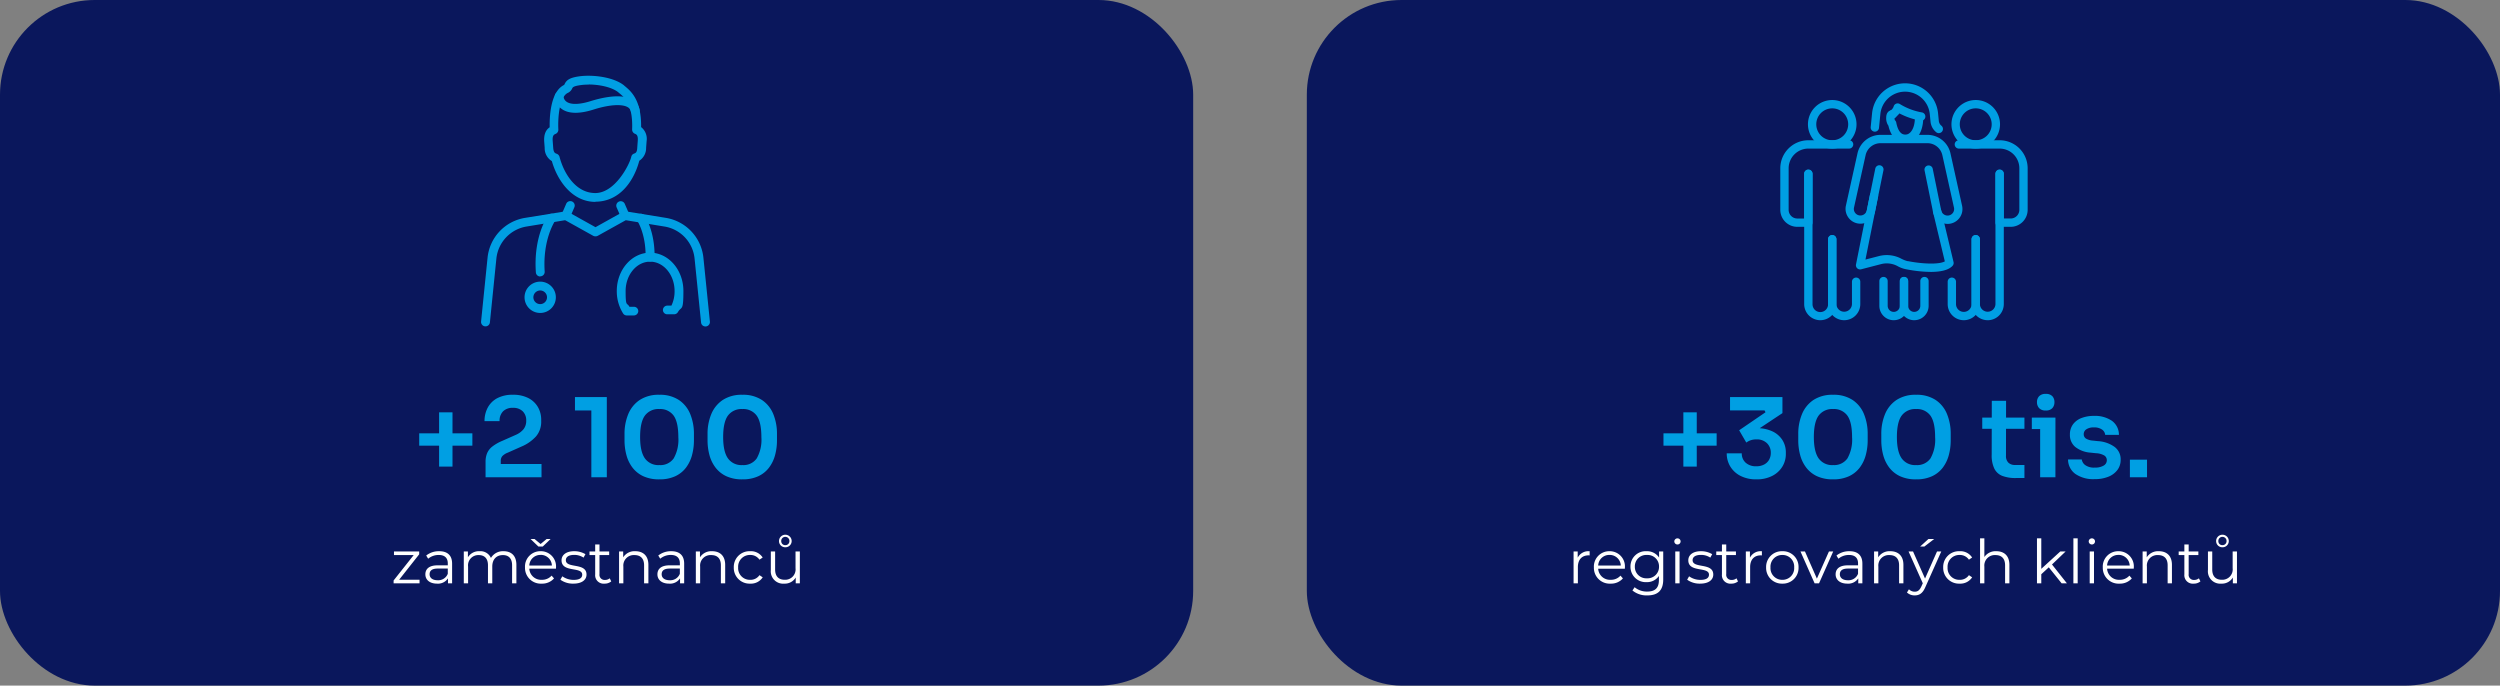 <svg xmlns="http://www.w3.org/2000/svg" width="660" height="181" viewBox="0 0 660 181"><rect x="0" y="0" width="660" height="181" fill="#808080" stroke="none"/><g transform="translate(-860 -1137)"><rect width="315" height="181" rx="25" transform="translate(860 1137)" fill="#0a175c"/><path d="M-42.079-2.813V-17.139h3.538V-2.813Zm-5.249-5.539V-11.6h14.036v3.248ZM-29.812,0V-4.06a5.883,5.883,0,0,1,.42-2.32A4.489,4.489,0,0,1-28-8.135,11.7,11.7,0,0,1-25.433-9.6l3.6-1.595a5.48,5.48,0,0,0,2.045-1.494,3.522,3.522,0,0,0,.71-2.276A3.312,3.312,0,0,0-20-17.415a3.511,3.511,0,0,0-2.6-.913,3.479,3.479,0,0,0-2.6.928,3.521,3.521,0,0,0-.913,2.581h-3.973a7.443,7.443,0,0,1,.841-3.553,6.077,6.077,0,0,1,2.494-2.494,8.492,8.492,0,0,1,4.147-.914,8.606,8.606,0,0,1,4.147.9,6.146,6.146,0,0,1,2.494,2.392,6.649,6.649,0,0,1,.841,3.321v.377a5.926,5.926,0,0,1-1.334,3.959,10.839,10.839,0,0,1-3.915,2.741l-3.6,1.6a3.866,3.866,0,0,0-1.421.913,1.929,1.929,0,0,0-.406,1.291v1.856l-.986-1.073h11.745V0ZM-1.885,0V-18.618l1.276.986h-5.6V-21.17H2.2V0ZM16.066.551a9.813,9.813,0,0,1-4.234-.827A7.657,7.657,0,0,1,8.99-2.538,9.413,9.413,0,0,1,7.381-5.844a14.944,14.944,0,0,1-.507-3.93V-11.4a13.517,13.517,0,0,1,.986-5.278A8.254,8.254,0,0,1,10.875-20.4a9.057,9.057,0,0,1,5.191-1.378A9,9,0,0,1,21.228-20.4a8.163,8.163,0,0,1,3,3.726A13.694,13.694,0,0,1,25.2-11.4v1.624a14.944,14.944,0,0,1-.507,3.93A9.555,9.555,0,0,1,23.1-2.538,7.531,7.531,0,0,1,20.271-.276,9.737,9.737,0,0,1,16.066.551Zm0-3.77A4.278,4.278,0,0,0,19.865-5a10,10,0,0,0,1.218-5.554q0-4-1.247-5.727a4.345,4.345,0,0,0-3.77-1.726,4.415,4.415,0,0,0-3.814,1.726q-1.262,1.726-1.262,5.67,0,3.8,1.247,5.6A4.34,4.34,0,0,0,16.066-3.219ZM37.99.551a9.813,9.813,0,0,1-4.234-.827,7.657,7.657,0,0,1-2.842-2.262A9.413,9.413,0,0,1,29.3-5.844a14.944,14.944,0,0,1-.507-3.93V-11.4a13.517,13.517,0,0,1,.986-5.278A8.254,8.254,0,0,1,32.8-20.4a9.057,9.057,0,0,1,5.191-1.378A9,9,0,0,1,43.152-20.4a8.163,8.163,0,0,1,3,3.726,13.694,13.694,0,0,1,.971,5.278v1.624a14.944,14.944,0,0,1-.507,3.93,9.555,9.555,0,0,1-1.6,3.306A7.531,7.531,0,0,1,42.195-.276,9.737,9.737,0,0,1,37.99.551Zm0-3.77A4.278,4.278,0,0,0,41.789-5a10,10,0,0,0,1.218-5.554q0-4-1.247-5.727a4.345,4.345,0,0,0-3.77-1.726,4.415,4.415,0,0,0-3.813,1.726q-1.261,1.726-1.262,5.67,0,3.8,1.247,5.6A4.34,4.34,0,0,0,37.99-3.219Z" transform="translate(1018 1263)" fill="#009fe3"/><path d="M-52.632-.944l5.3-6.72v-.752h-6.656v.96h5.2l-5.3,6.7V0h6.848V-.944ZM-42.056-8.48A5.344,5.344,0,0,0-45.48-7.344l.512.848a4.287,4.287,0,0,1,2.8-.992c1.568,0,2.384.784,2.384,2.224v.512h-2.672c-2.416,0-3.248,1.088-3.248,2.384C-45.7-.912-44.536.08-42.632.08a3.16,3.16,0,0,0,2.9-1.392V0h1.088V-5.216C-38.648-7.392-39.88-8.48-42.056-8.48Zm-.4,7.664c-1.344,0-2.128-.608-2.128-1.584,0-.864.528-1.5,2.16-1.5h2.64v1.376A2.693,2.693,0,0,1-42.456-.816ZM-25.064-8.48A3.665,3.665,0,0,0-28.392-6.7,3.023,3.023,0,0,0-31.384-8.48a3.4,3.4,0,0,0-3.088,1.6V-8.416H-35.56V0h1.136V-4.416a2.713,2.713,0,0,1,2.816-3.04c1.536,0,2.432.912,2.432,2.688V0h1.136V-4.416c0-1.92,1.088-3.04,2.816-3.04,1.52,0,2.416.912,2.416,2.688V0h1.136V-4.88C-21.672-7.3-23.016-8.48-25.064-8.48Zm10.352-1.232,2.064-1.984H-13.7l-1.584,1.312L-16.872-11.7h-1.056l2.064,1.984Zm3.5,5.5a4.01,4.01,0,0,0-4.08-4.272A4.053,4.053,0,0,0-19.4-4.208,4.168,4.168,0,0,0-14.984.08,4.143,4.143,0,0,0-11.736-1.3l-.64-.736a3.317,3.317,0,0,1-2.576,1.1,3.115,3.115,0,0,1-3.312-2.928h7.04C-11.224-3.984-11.208-4.112-11.208-4.208Zm-4.08-3.3A2.927,2.927,0,0,1-12.3-4.7h-5.968A2.923,2.923,0,0,1-15.288-7.5ZM-6.632.08C-4.44.08-3.16-.864-3.16-2.32c0-3.232-5.456-1.52-5.456-3.792,0-.8.672-1.392,2.192-1.392a4.314,4.314,0,0,1,2.48.72l.5-.912A5.7,5.7,0,0,0-6.424-8.48c-2.144,0-3.328,1.024-3.328,2.4,0,3.328,5.456,1.6,5.456,3.792,0,.832-.656,1.376-2.256,1.376a5.083,5.083,0,0,1-2.992-.944l-.512.9A5.622,5.622,0,0,0-6.632.08Zm9.6-1.408A1.88,1.88,0,0,1,1.72-.9,1.348,1.348,0,0,1,.264-2.432V-7.456h2.56v-.96H.264v-1.84H-.872v1.84h-1.5v.96h1.5v5.088A2.229,2.229,0,0,0,1.592.08,2.705,2.705,0,0,0,3.368-.512ZM9.72-8.48a3.537,3.537,0,0,0-3.2,1.616V-8.416H5.432V0H6.568V-4.416a2.759,2.759,0,0,1,2.944-3.04c1.6,0,2.528.912,2.528,2.688V0h1.136V-4.88C13.176-7.3,11.768-8.48,9.72-8.48Zm9.488,0a5.344,5.344,0,0,0-3.424,1.136L16.3-6.5a4.287,4.287,0,0,1,2.8-.992c1.568,0,2.384.784,2.384,2.224v.512H18.808c-2.416,0-3.248,1.088-3.248,2.384C15.56-.912,16.728.08,18.632.08a3.16,3.16,0,0,0,2.9-1.392V0h1.088V-5.216C22.616-7.392,21.384-8.48,19.208-8.48Zm-.4,7.664c-1.344,0-2.128-.608-2.128-1.584,0-.864.528-1.5,2.16-1.5h2.64v1.376A2.693,2.693,0,0,1,18.808-.816ZM29.992-8.48a3.537,3.537,0,0,0-3.2,1.616V-8.416H25.7V0H26.84V-4.416a2.759,2.759,0,0,1,2.944-3.04c1.6,0,2.528.912,2.528,2.688V0h1.136V-4.88C33.448-7.3,32.04-8.48,29.992-8.48ZM40.056.08a3.71,3.71,0,0,0,3.3-1.664L42.5-2.16A2.847,2.847,0,0,1,40.056-.928a3.083,3.083,0,0,1-3.184-3.28,3.092,3.092,0,0,1,3.184-3.28A2.861,2.861,0,0,1,42.5-6.24l.848-.576a3.676,3.676,0,0,0-3.3-1.664A4.143,4.143,0,0,0,35.72-4.208,4.155,4.155,0,0,0,40.056.08Zm9.264-9.6A1.64,1.64,0,0,0,51-11.152a1.67,1.67,0,0,0-1.68-1.68,1.666,1.666,0,0,0-1.664,1.68A1.626,1.626,0,0,0,49.32-9.52Zm0-2.752a1.086,1.086,0,0,1,1.088,1.12A1.047,1.047,0,0,1,49.32-10.08a1.034,1.034,0,0,1-1.072-1.072A1.064,1.064,0,0,1,49.32-12.272Zm2.7,3.856V-4A2.737,2.737,0,0,1,49.16-.944c-1.6,0-2.528-.912-2.528-2.7V-8.416H45.5v4.88A3.26,3.26,0,0,0,49.048.08a3.348,3.348,0,0,0,3.024-1.616V0H53.16V-8.416Z" transform="translate(1018 1291)" fill="#fff"/><g transform="translate(987 1157)"><path d="M1020.349,357.005a1.146,1.146,0,0,1-1.143-1.055l-1.715-16.884a9.516,9.516,0,0,0-7.957-8.44l-10.2-1.67-7.43,4.133a1.313,1.313,0,0,1-1.143,0l-7.43-4.133-10.2,1.67a9.563,9.563,0,0,0-7.958,8.44L963.46,355.95a1.171,1.171,0,0,1-2.331-.22l1.715-16.884a11.852,11.852,0,0,1,9.891-10.506l10.6-1.715a1.427,1.427,0,0,1,.747.131l7.254,4.044,7.254-4.044a1.108,1.108,0,0,1,.749-.131l10.594,1.715a11.9,11.9,0,0,1,9.892,10.506l1.715,16.884a1.178,1.178,0,0,1-1.057,1.274Z" transform="translate(-961.126 -290.822)" fill="#009fe3"/><path d="M973.589,330.161a.789.789,0,0,1-.439-.088,1.179,1.179,0,0,1-.616-1.539l1.143-2.637a1.172,1.172,0,1,1,2.154.923l-1.143,2.637a1.145,1.145,0,0,1-1.057.7Z" transform="translate(-951.209 -292.07)" fill="#009fe3"/><path d="M982.442,330.164a1.142,1.142,0,0,1-1.055-.7l-1.143-2.637a1.172,1.172,0,0,1,2.155-.923l1.143,2.637a1.159,1.159,0,0,1-.616,1.539,1.535,1.535,0,0,1-.441.088Z" transform="translate(-944.454 -292.073)" fill="#009fe3"/><path d="M983.552,340.839c-6.2,0-10.067-5.67-11.518-10.771a3.915,3.915,0,0,1-1.89-3.472l-.133-1.759c-.086-1.715.353-2.947,1.451-3.693-.043-2.419.088-9.32,3.782-11.167.088-.045.088-.131.131-.176.527-1.143,1.363-1.8,4.266-2.155,3.6-.4,8.836.308,11.475,2.462l.086.088c1.715,1.408,4.486,3.694,4.4,10.9a3.945,3.945,0,0,1,1.451,3.693l-.131,1.759a3.988,3.988,0,0,1-1.8,3.429c-1.406,5.321-5.142,10.816-11.649,10.816Zm-1.8-30.95a12.356,12.356,0,0,0-1.847.088c-2.155.263-2.329.616-2.462.835a2.368,2.368,0,0,1-1.231,1.274c-2.153,1.055-2.637,6.464-2.461,9.673A1.192,1.192,0,0,1,973,322.9c-.439.176-.835.439-.747,1.8l.131,1.759c.088,1.188.353,1.5.923,1.672a1.215,1.215,0,0,1,.749.79c1.143,4.44,4.307,9.585,9.451,9.585s8.969-7.342,9.5-9.585a1.107,1.107,0,0,1,.747-.835c.528-.176.792-.484.835-1.67l.131-1.759c.088-1.363-.306-1.627-.747-1.8a1.2,1.2,0,0,1-.747-1.1c.265-6.683-2.023-8.53-3.56-9.761l-.088-.086c-1.67-1.364-5.013-2.066-7.914-2.066Z" transform="translate(-953.346 -307.541)" fill="#009fe3"/><path d="M992.739,315.89a1.177,1.177,0,0,1-1.143-.88,1.734,1.734,0,0,0-.878-1.186c-1.539-.88-4.925-.661-9.057.659-3.78,1.188-6.638,1.1-8.4-.22a4.254,4.254,0,0,1-1.759-3.3,1.084,1.084,0,0,1,1.143-1.143,1.164,1.164,0,0,1,1.143,1.143,1.927,1.927,0,0,0,.835,1.451c1.143.792,3.386.747,6.33-.176,2.815-.878,8-2.11,10.9-.439a4.073,4.073,0,0,1,2.021,2.682A1.184,1.184,0,0,1,993,315.89Z" transform="translate(-952.026 -305.541)" fill="#009fe3"/><path d="M970.015,343.526a1.155,1.155,0,0,1-1.143-1.1c-.659-9.5,3.033-14.772,3.209-14.992a1.165,1.165,0,0,1,1.89,1.363c-.043.088-3.341,4.882-2.77,13.455a1.176,1.176,0,0,1-1.1,1.231h-.088Z" transform="translate(-954.404 -290.531)" fill="#009fe3"/><path d="M986.533,339.553h0a1.146,1.146,0,0,1-1.143-1.186c.088-6.2-2.2-9.542-2.2-9.585a1.17,1.17,0,1,1,1.933-1.319c.133.176,2.727,4,2.639,10.947a1.164,1.164,0,0,1-1.143,1.143Z" transform="translate(-941.951 -290.516)" fill="#009fe3"/><path d="M971.375,344.768a4.133,4.133,0,1,1,4.133-4.133,4.127,4.127,0,0,1-4.133,4.133m0-5.934a1.809,1.809,0,0,0-1.8,1.8,1.8,1.8,0,1,0,1.8-1.8" transform="translate(-955.764 -282.148)" fill="#009fe3"/><path d="M984.7,349h-1.847a1.144,1.144,0,0,1-.967-.527,10.983,10.983,0,0,1-1.67-5.936c0-5.583,3.956-10.11,8.793-10.11s8.793,4.527,8.793,10.11-.484,3.913-1.451,5.583a1.162,1.162,0,0,1-1.012.572h-1.8a1.135,1.135,0,0,1-1.143-1.143,1.165,1.165,0,0,1,1.143-1.143h1.1a8.676,8.676,0,0,0,.835-3.825c0-4.309-2.9-7.781-6.462-7.781s-6.464,3.472-6.464,7.781.353,2.9,1.011,4.133h1.186a1.134,1.134,0,0,1,1.143,1.143A1.164,1.164,0,0,1,984.747,349Z" transform="translate(-944.385 -285.721)" fill="#009fe3"/></g><rect width="315" height="181" rx="25" transform="translate(1205 1137)" fill="#0a175c"/><path d="M-58.594-2.813V-17.139h3.538V-2.813Zm-5.249-5.539V-11.6h14.036v3.248Zm24.5,8.9a8.851,8.851,0,0,1-4.19-.928,6.672,6.672,0,0,1-2.683-2.48,6.622,6.622,0,0,1-.928-3.466h3.973a3.2,3.2,0,0,0,1.029,2.48,3.986,3.986,0,0,0,2.8.943,4.342,4.342,0,0,0,2.044-.45A3.223,3.223,0,0,0-35.975-4.6a3.6,3.6,0,0,0,.464-1.842A3.448,3.448,0,0,0-36.526-9a3.793,3.793,0,0,0-2.784-1,4.542,4.542,0,0,0-1.522.232,4.17,4.17,0,0,0-1.146.609l-1.885-3.248,6.96-4.756-.261-.493H-46.27V-21.17h13.833v4.234L-39.6-12.18l-2.233-.406a8.256,8.256,0,0,1,1.189-.276,8.882,8.882,0,0,1,1.392-.1,9.491,9.491,0,0,1,4.133.827A6.277,6.277,0,0,1-32.465-9.86a6.051,6.051,0,0,1,.928,3.335v.377a6.313,6.313,0,0,1-.928,3.35A6.665,6.665,0,0,1-35.133-.363,8.946,8.946,0,0,1-39.339.551Zm20.271,0A9.813,9.813,0,0,1-23.3-.276a7.657,7.657,0,0,1-2.842-2.262,9.413,9.413,0,0,1-1.61-3.306,14.944,14.944,0,0,1-.507-3.93V-11.4a13.517,13.517,0,0,1,.986-5.278A8.254,8.254,0,0,1-24.259-20.4a9.057,9.057,0,0,1,5.191-1.378A9,9,0,0,1-13.906-20.4a8.163,8.163,0,0,1,3,3.726A13.694,13.694,0,0,1-9.933-11.4v1.624a14.944,14.944,0,0,1-.507,3.93,9.555,9.555,0,0,1-1.595,3.306A7.531,7.531,0,0,1-14.863-.276,9.737,9.737,0,0,1-19.068.551Zm0-3.77A4.278,4.278,0,0,0-15.269-5a10,10,0,0,0,1.218-5.554q0-4-1.247-5.727a4.345,4.345,0,0,0-3.77-1.726,4.415,4.415,0,0,0-3.813,1.726q-1.262,1.726-1.262,5.67,0,3.8,1.247,5.6A4.34,4.34,0,0,0-19.068-3.219ZM2.856.551A9.813,9.813,0,0,1-1.378-.276,7.657,7.657,0,0,1-4.22-2.538,9.413,9.413,0,0,1-5.829-5.844a14.944,14.944,0,0,1-.507-3.93V-11.4a13.517,13.517,0,0,1,.986-5.278A8.254,8.254,0,0,1-2.335-20.4a9.057,9.057,0,0,1,5.191-1.378A9,9,0,0,1,8.018-20.4a8.163,8.163,0,0,1,3,3.726,13.694,13.694,0,0,1,.971,5.278v1.624a14.944,14.944,0,0,1-.507,3.93A9.555,9.555,0,0,1,9.889-2.538,7.531,7.531,0,0,1,7.061-.276,9.737,9.737,0,0,1,2.856.551Zm0-3.77A4.278,4.278,0,0,0,6.655-5a10,10,0,0,0,1.218-5.554q0-4-1.247-5.727a4.345,4.345,0,0,0-3.77-1.726A4.415,4.415,0,0,0-.957-16.284q-1.262,1.726-1.262,5.67,0,3.8,1.247,5.6A4.34,4.34,0,0,0,2.856-3.219ZM29.188.2a9.692,9.692,0,0,1-3.582-.566,3.955,3.955,0,0,1-2.1-1.914,8,8,0,0,1-.7-3.64l.029-14.268h3.77L26.578-5.655A2.413,2.413,0,0,0,27.2-3.872a2.413,2.413,0,0,0,1.784.624H31.45V.2ZM20.314-12.789v-2.958H31.45v2.958ZM35.6,0V-15.747h4.031V0Zm-2.2-12.731v-3.016h6.235v3.016Zm3.683-4.9a2.256,2.256,0,0,1-1.755-.623,2.263,2.263,0,0,1-.566-1.58,2.21,2.21,0,0,1,.566-1.566,2.287,2.287,0,0,1,1.755-.609,2.238,2.238,0,0,1,1.74.609,2.245,2.245,0,0,1,.551,1.566,2.3,2.3,0,0,1-.551,1.58A2.208,2.208,0,0,1,37.076-17.632ZM49.982.493a8.333,8.333,0,0,1-5.09-1.378A4.723,4.723,0,0,1,42.964-4.7h3.625a2.232,2.232,0,0,0,.9,1.479,3.992,3.992,0,0,0,2.552.667,4.4,4.4,0,0,0,2.306-.522A1.6,1.6,0,0,0,53.2-4.495a1.455,1.455,0,0,0-.653-1.247,4.745,4.745,0,0,0-2.218-.609L48.938-6.5A7.348,7.348,0,0,1,44.878-8a4.063,4.063,0,0,1-1.421-3.248,4.469,4.469,0,0,1,.812-2.726,4.976,4.976,0,0,1,2.248-1.667,8.932,8.932,0,0,1,3.292-.566,7.943,7.943,0,0,1,4.7,1.276,4.506,4.506,0,0,1,1.885,3.741H52.766a1.894,1.894,0,0,0-.812-1.392,3.512,3.512,0,0,0-2.175-.58,3.377,3.377,0,0,0-1.972.493,1.5,1.5,0,0,0-.7,1.276,1.342,1.342,0,0,0,.566,1.16,4.03,4.03,0,0,0,1.841.551l1.392.145A8.321,8.321,0,0,1,55.274-8a4.061,4.061,0,0,1,1.58,3.364A4.4,4.4,0,0,1,56-1.929,5.562,5.562,0,0,1,53.607-.145,9.417,9.417,0,0,1,49.982.493ZM59.291,0V-4.64h4.524V0Z" transform="translate(1363 1263)" fill="#009fe3"/><path d="M-86.488-6.768V-8.416h-1.088V0h1.136V-4.288c0-1.984,1.072-3.1,2.832-3.1.08,0,.176.016.272.016v-1.1A3.174,3.174,0,0,0-86.488-6.768Zm12.464,2.56A4.01,4.01,0,0,0-78.1-8.48a4.053,4.053,0,0,0-4.112,4.272A4.168,4.168,0,0,0-77.8.08,4.143,4.143,0,0,0-74.552-1.3l-.64-.736a3.317,3.317,0,0,1-2.576,1.1A3.115,3.115,0,0,1-81.08-3.856h7.04C-74.04-3.984-74.024-4.112-74.024-4.208ZM-78.1-7.5a2.927,2.927,0,0,1,2.992,2.8H-81.08A2.923,2.923,0,0,1-78.1-7.5ZM-65-8.416V-6.8a3.8,3.8,0,0,0-3.328-1.68,4,4,0,0,0-4.224,4.064,4.027,4.027,0,0,0,4.224,4.1,3.787,3.787,0,0,0,3.28-1.632V-.88c0,2.08-.976,3.056-3.1,3.056a5.009,5.009,0,0,1-3.312-1.152l-.576.864a5.869,5.869,0,0,0,3.92,1.3c2.784,0,4.208-1.312,4.208-4.208V-8.416Zm-3.216,7.088A3.008,3.008,0,0,1-71.4-4.416a3,3,0,0,1,3.184-3.072,3.009,3.009,0,0,1,3.2,3.072A3.022,3.022,0,0,1-68.216-1.328Zm8.064-8.928a.816.816,0,0,0,.832-.832.807.807,0,0,0-.832-.784.82.82,0,0,0-.832.8A.823.823,0,0,0-60.152-10.256ZM-60.728,0h1.136V-8.416h-1.136Zm6.56.08c2.192,0,3.472-.944,3.472-2.4,0-3.232-5.456-1.52-5.456-3.792,0-.8.672-1.392,2.192-1.392a4.314,4.314,0,0,1,2.48.72l.5-.912A5.7,5.7,0,0,0-53.96-8.48c-2.144,0-3.328,1.024-3.328,2.4,0,3.328,5.456,1.6,5.456,3.792,0,.832-.656,1.376-2.256,1.376a5.083,5.083,0,0,1-2.992-.944l-.512.9A5.622,5.622,0,0,0-54.168.08Zm9.6-1.408A1.88,1.88,0,0,1-45.816-.9a1.348,1.348,0,0,1-1.456-1.536V-7.456h2.56v-.96h-2.56v-1.84h-1.136v1.84h-1.5v.96h1.5v5.088A2.229,2.229,0,0,0-45.944.08a2.705,2.705,0,0,0,1.776-.592Zm3.552-5.44V-8.416H-42.1V0h1.136V-4.288c0-1.984,1.072-3.1,2.832-3.1.08,0,.176.016.272.016v-1.1A3.174,3.174,0,0,0-41.016-6.768ZM-32.456.08a4.14,4.14,0,0,0,4.272-4.288A4.127,4.127,0,0,0-32.456-8.48a4.14,4.14,0,0,0-4.288,4.272A4.153,4.153,0,0,0-32.456.08Zm0-1.008a3.081,3.081,0,0,1-3.136-3.28,3.081,3.081,0,0,1,3.136-3.28,3.069,3.069,0,0,1,3.12,3.28A3.069,3.069,0,0,1-32.456-.928Zm12.3-7.488-3.184,7.168-3.152-7.168h-1.184L-23.944,0h1.168l3.744-8.416Zm5.408-.064a5.344,5.344,0,0,0-3.424,1.136l.512.848a4.287,4.287,0,0,1,2.8-.992c1.568,0,2.384.784,2.384,2.224v.512h-2.672c-2.416,0-3.248,1.088-3.248,2.384C-18.392-.912-17.224.08-15.32.08a3.16,3.16,0,0,0,2.9-1.392V0h1.088V-5.216C-11.336-7.392-12.568-8.48-14.744-8.48Zm-.4,7.664c-1.344,0-2.128-.608-2.128-1.584,0-.864.528-1.5,2.16-1.5h2.64v1.376A2.693,2.693,0,0,1-15.144-.816ZM-3.96-8.48a3.537,3.537,0,0,0-3.2,1.616V-8.416H-8.248V0h1.136V-4.416a2.759,2.759,0,0,1,2.944-3.04c1.6,0,2.528.912,2.528,2.688V0H-.5V-4.88C-.5-7.3-1.912-8.48-3.96-8.48ZM7.624-11.7H6.1L3.912-9.712h1.12Zm.752,3.28L5.208-1.264,2.04-8.416H.856l3.76,8.4L4.248.8C3.768,1.856,3.256,2.208,2.5,2.208a2.1,2.1,0,0,1-1.536-.64L.44,2.416a2.88,2.88,0,0,0,2.048.768c1.2,0,2.1-.528,2.8-2.176L9.5-8.416ZM14.344.08a3.71,3.71,0,0,0,3.3-1.664l-.848-.576A2.847,2.847,0,0,1,14.344-.928a3.083,3.083,0,0,1-3.184-3.28,3.092,3.092,0,0,1,3.184-3.28A2.861,2.861,0,0,1,16.792-6.24l.848-.576a3.676,3.676,0,0,0-3.3-1.664,4.143,4.143,0,0,0-4.336,4.272A4.155,4.155,0,0,0,14.344.08Zm9.68-8.56a3.557,3.557,0,0,0-3.152,1.536v-4.928H19.736V0h1.136V-4.416a2.759,2.759,0,0,1,2.944-3.04c1.6,0,2.528.912,2.528,2.688V0H27.48V-4.88C27.48-7.3,26.072-8.48,24.024-8.48ZM41.272,0h1.392L38.728-4.976l3.6-3.44H40.92L35.9-3.824v-8.048H34.76V0H35.9V-2.4L37.88-4.224Zm3.1,0h1.136V-11.872H44.376Zm4.88-10.256a.816.816,0,0,0,.832-.832.807.807,0,0,0-.832-.784.82.82,0,0,0-.832.8A.823.823,0,0,0,49.256-10.256ZM48.68,0h1.136V-8.416H48.68ZM60.328-4.208a4.01,4.01,0,0,0-4.08-4.272,4.053,4.053,0,0,0-4.112,4.272A4.168,4.168,0,0,0,56.552.08,4.143,4.143,0,0,0,59.8-1.3l-.64-.736a3.317,3.317,0,0,1-2.576,1.1,3.115,3.115,0,0,1-3.312-2.928h7.04C60.312-3.984,60.328-4.112,60.328-4.208Zm-4.08-3.3A2.927,2.927,0,0,1,59.24-4.7H53.272A2.923,2.923,0,0,1,56.248-7.5ZM66.936-8.48a3.537,3.537,0,0,0-3.2,1.616V-8.416H62.648V0h1.136V-4.416a2.759,2.759,0,0,1,2.944-3.04c1.6,0,2.528.912,2.528,2.688V0h1.136V-4.88C70.392-7.3,68.984-8.48,66.936-8.48ZM77.512-1.328A1.88,1.88,0,0,1,76.264-.9a1.348,1.348,0,0,1-1.456-1.536V-7.456h2.56v-.96h-2.56v-1.84H73.672v1.84h-1.5v.96h1.5v5.088A2.229,2.229,0,0,0,76.136.08a2.705,2.705,0,0,0,1.776-.592ZM83.72-9.52a1.64,1.64,0,0,0,1.68-1.632,1.67,1.67,0,0,0-1.68-1.68,1.666,1.666,0,0,0-1.664,1.68A1.626,1.626,0,0,0,83.72-9.52Zm0-2.752a1.086,1.086,0,0,1,1.088,1.12A1.047,1.047,0,0,1,83.72-10.08a1.034,1.034,0,0,1-1.072-1.072A1.064,1.064,0,0,1,83.72-12.272Zm2.7,3.856V-4A2.737,2.737,0,0,1,83.56-.944c-1.6,0-2.528-.912-2.528-2.7V-8.416H79.9v4.88A3.26,3.26,0,0,0,83.448.08a3.348,3.348,0,0,0,3.024-1.616V0H87.56V-8.416Z" transform="translate(1363 1291)" fill="#fff"/><g transform="translate(1330 1159)"><path d="M1090.365,346.722a3.8,3.8,0,0,1-3.8-3.8V336.39a1.1,1.1,0,1,1,2.2,0v6.529a1.6,1.6,0,1,0,3.206,0V336.39a1.1,1.1,0,1,1,2.2,0v6.529a3.805,3.805,0,0,1-3.8,3.8" transform="translate(-1060.416 -284.184)" fill="#009fe3"/><path d="M1093.413,346.722a3.806,3.806,0,0,1-3.8-3.8V336.39a1.1,1.1,0,1,1,2.2,0v6.529a1.6,1.6,0,0,0,3.206,0V336.39a1.1,1.1,0,0,1,2.2,0v6.529a3.806,3.806,0,0,1-3.8,3.8" transform="translate(-1058.059 -284.184)" fill="#009fe3"/><path d="M1108.474,337.649a3.937,3.937,0,0,1-3.846-3.142l-2.24-10.994a1.1,1.1,0,0,1,2.155-.44l2.24,11a1.726,1.726,0,1,0,3.376-.72l-3.064-13.823a4.047,4.047,0,0,0-3.974-3.188H1090.8a4.048,4.048,0,0,0-3.974,3.188l-3.064,13.825a1.726,1.726,0,0,0,3.376.72l2.24-10.994a1.1,1.1,0,1,1,2.155.438l-2.238,10.993a3.926,3.926,0,0,1-7.684-1.614l.005-.019,3.064-13.823a6.231,6.231,0,0,1,6.118-4.912h12.321a6.235,6.235,0,0,1,6.12,4.912l3.064,13.823a3.928,3.928,0,0,1-3.832,4.775" transform="translate(-1064.309 -300.541)" fill="#009fe3"/><path d="M1102.811,343.809a34.8,34.8,0,0,1-6.242-.656,7.543,7.543,0,0,1-2.628-.942l-.091-.044a6.026,6.026,0,0,0-4.146-.411l-5.254,1.365a1.1,1.1,0,0,1-1.341-.791,1.115,1.115,0,0,1-.014-.489l3.679-18.371a1.1,1.1,0,0,1,2.163.392l-.007.039-3.334,16.651,3.553-.922a8.225,8.225,0,0,1,5.659.562l.089.044a8.03,8.03,0,0,0,1.768.72,1.306,1.306,0,0,1,.234.021c3.146.63,7.911,1,9.647.053l-3.112-13a1.1,1.1,0,0,1,2.141-.513l3.273,13.685a1.1,1.1,0,0,1-.255.995c-1.135,1.247-3.456,1.614-5.786,1.614" transform="translate(-1063.113 -294.025)" fill="#009fe3"/><path d="M1092.646,319.127c-2.188,0-3.805-1.656-4.476-4.563a3.41,3.41,0,0,1-.585-2.087c0-1.944,1.4-2,1.56-2a1.313,1.313,0,0,1,.748.239,1.1,1.1,0,0,1-.106,1.873,2.575,2.575,0,0,0,.071.495,1.1,1.1,0,0,1,.381.642c.28,1.461.926,3.2,2.406,3.2,1.215,0,2.523-1.449,2.523-4.628a1.1,1.1,0,0,1,2.2,0c0,4.717-2.373,6.827-4.724,6.827" transform="translate(-1059.629 -303.373)" fill="#009fe3"/><path d="M1103.262,319.62a1.089,1.089,0,0,1-.688-.243,4.084,4.084,0,0,1-1.5-2.765l-.2-2.038a6.554,6.554,0,0,0-13.043,0l-.365,3.69a1.1,1.1,0,0,1-2.19-.2l0-.02.367-3.688a8.751,8.751,0,0,1,17.417,0l.2,2.036a1.872,1.872,0,0,0,.686,1.27,1.1,1.1,0,0,1-.69,1.956" transform="translate(-1061.413 -306.471)" fill="#009fe3"/><path d="M1096.636,314.024a1.161,1.161,0,0,1-.191-.016,19.2,19.2,0,0,1-5.577-1.908,4.7,4.7,0,0,1-1.392,1.227,1.1,1.1,0,1,1-1.067-1.922,2.083,2.083,0,0,0,.924-1.08,1.1,1.1,0,0,1,1.309-.841,1.072,1.072,0,0,1,.386.167,16.5,16.5,0,0,0,5.8,2.19,1.1,1.1,0,0,1-.188,2.181" transform="translate(-1059.426 -304.161)" fill="#009fe3"/><path d="M1079.626,359.088a4.258,4.258,0,0,1-4.252-4.252V320.4a1.1,1.1,0,0,1,2.2,0v34.437a2.054,2.054,0,1,0,4.107,0V337.709a1.1,1.1,0,0,1,2.2,0v17.126a4.258,4.258,0,0,1-4.252,4.252" transform="translate(-1069.068 -296.551)" fill="#009fe3"/><path d="M1083.182,351.539a4.256,4.256,0,0,1-4.253-4.252V330.16a1.1,1.1,0,1,1,2.2,0v17.126a2.054,2.054,0,0,0,4.107,0v-5.909a1.1,1.1,0,1,1,2.2,0v5.909a4.257,4.257,0,0,1-4.252,4.252" transform="translate(-1066.319 -289.002)" fill="#009fe3"/><path d="M1079.223,337.8H1076.3a4.493,4.493,0,0,1-4.486-4.486V322.352a7.416,7.416,0,0,1,7.405-7.407h10.76a1.1,1.1,0,0,1,0,2.2h-10.76a5.209,5.209,0,0,0-5.2,5.206v10.966a2.288,2.288,0,0,0,2.286,2.288h1.819V323.852a1.1,1.1,0,0,1,2.2,0v12.853a1.1,1.1,0,0,1-1.1,1.1" transform="translate(-1071.818 -299.918)" fill="#009fe3"/><path d="M1082.344,321.775a6.41,6.41,0,1,1,6.411-6.409,6.41,6.41,0,0,1-6.411,6.409m0-10.62a4.212,4.212,0,1,0,4.212,4.212,4.211,4.211,0,0,0-4.212-4.212" transform="translate(-1068.635 -304.549)" fill="#009fe3"/><path d="M1100.989,351.539a4.258,4.258,0,0,1-4.252-4.252v-5.909a1.1,1.1,0,1,1,2.2,0v5.909a2.053,2.053,0,0,0,4.107,0V330.16a1.1,1.1,0,1,1,2.2,0v17.126a4.258,4.258,0,0,1-4.252,4.252" transform="translate(-1052.548 -289.002)" fill="#009fe3"/><path d="M1104.545,359.089a4.258,4.258,0,0,1-4.252-4.252V337.71a1.1,1.1,0,0,1,2.2,0v17.127a2.054,2.054,0,0,0,4.107,0V320.4a1.1,1.1,0,1,1,2.2,0v34.441a4.258,4.258,0,0,1-4.252,4.252" transform="translate(-1049.798 -296.552)" fill="#009fe3"/><path d="M1112.551,337.8h-2.919a1.1,1.1,0,0,1-1.1-1.1V323.851a1.1,1.1,0,1,1,2.2,0V335.6h1.82a2.291,2.291,0,0,0,2.288-2.288V322.351a5.207,5.207,0,0,0-5.207-5.206h-10.76a1.1,1.1,0,0,1,0-2.2h10.76a7.4,7.4,0,0,1,7.4,7.405v10.966a4.492,4.492,0,0,1-4.486,4.486" transform="translate(-1051.732 -299.917)" fill="#009fe3"/><path d="M1103.708,321.775a6.41,6.41,0,1,1,6.411-6.41v0a6.418,6.418,0,0,1-6.411,6.409m0-10.62a4.212,4.212,0,1,0,4.212,4.212,4.211,4.211,0,0,0-4.212-4.212" transform="translate(-1052.114 -304.549)" fill="#009fe3"/></g></g></svg>
